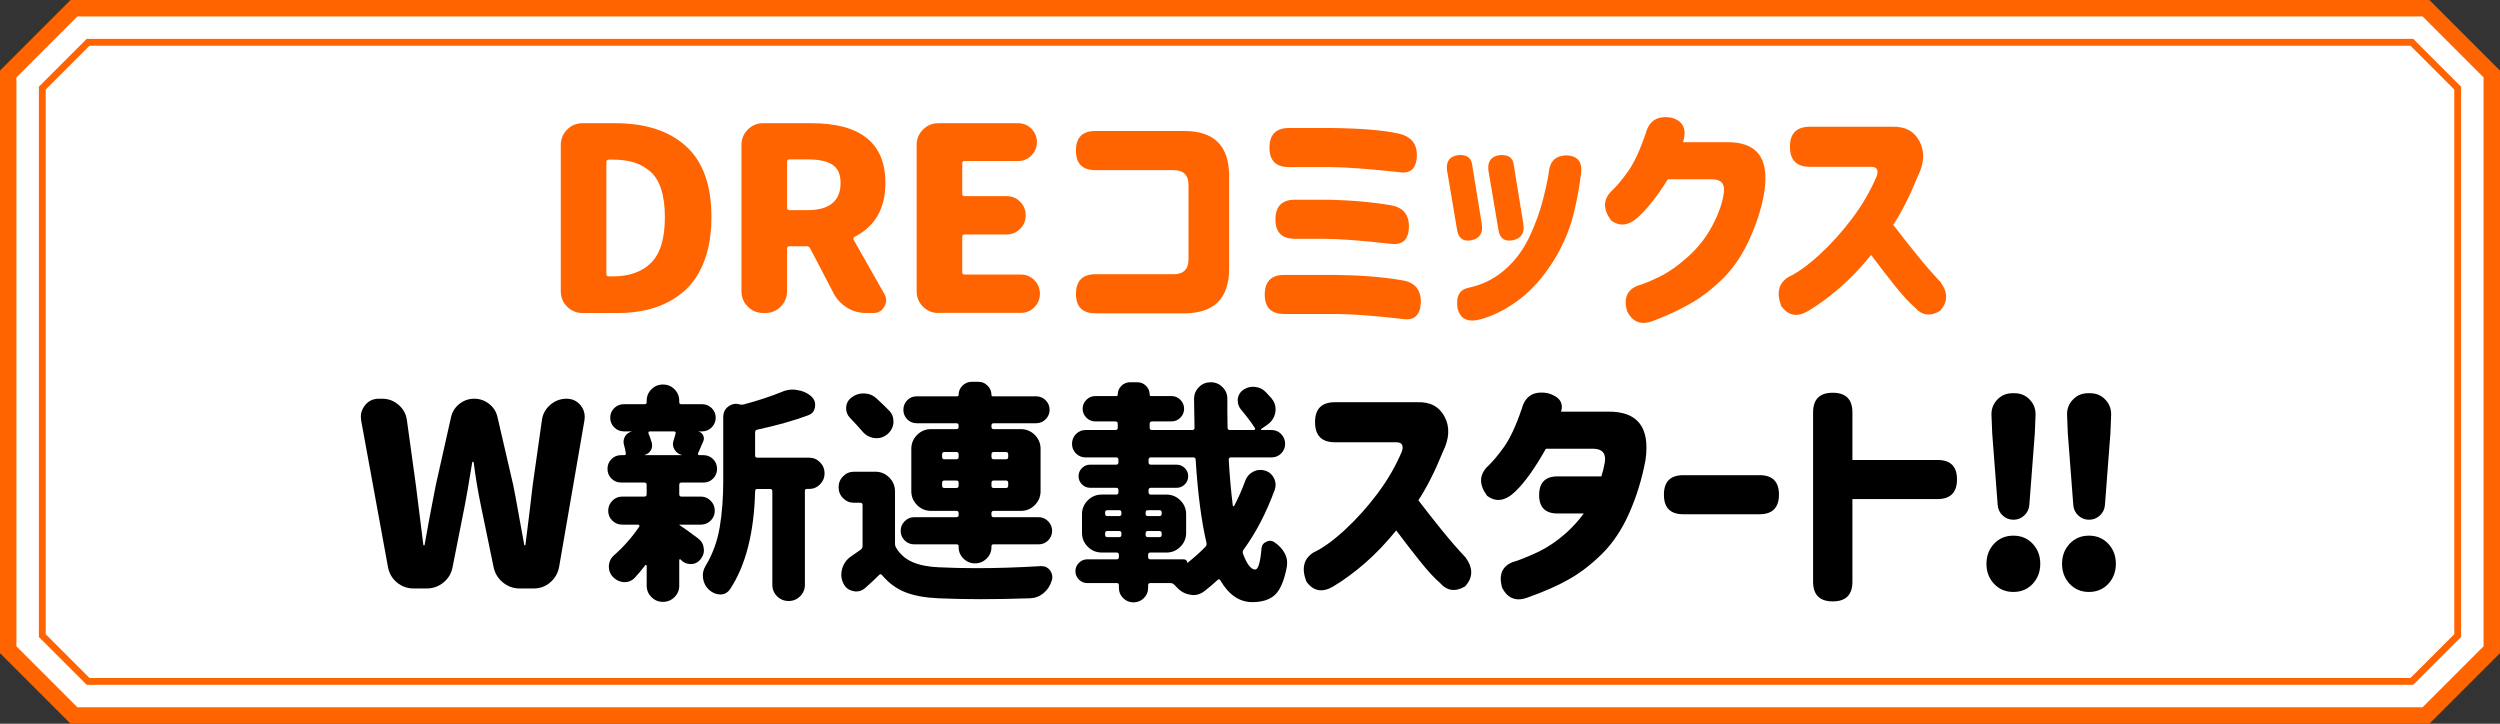 <?xml version="1.0" encoding="UTF-8"?><svg id="b" xmlns="http://www.w3.org/2000/svg" viewBox="0 0 916.67 265.37"><rect x="0" y="0" width="916.67" height="265.37" fill="#333333" stroke="none"/><defs><style>.d{stroke-width:6.03px;}.d,.e{fill:#fff;stroke:#ff6400;stroke-miterlimit:10;}.e{stroke-width:2.5px;}.f{fill:#ff6400;}</style></defs><g id="c"><path class="d" d="M889.53,262.35H27.13c-9.42-9.42-14.7-14.7-24.12-24.12V27.13C12.43,17.71,17.71,12.43,27.13,3.01h862.4c9.42,9.42,14.7,14.7,24.12,24.12v211.1c-9.42,9.42-14.7,14.7-24.12,24.12Z"/><polygon class="e" points="32.31 249.85 15.51 233.05 15.51 32.31 32.31 15.51 884.36 15.51 901.15 32.31 901.15 233.05 884.35 249.85 32.31 249.85"/><path class="f" d="M213.57,114.77c-2.19,0-4.06-.78-5.62-2.33-1.55-1.55-2.33-3.42-2.33-5.62v-53.69c0-2.19.78-4.06,2.33-5.62,1.55-1.55,3.42-2.33,5.62-2.33h12.05c11.08,0,19.72,2.82,25.93,8.45,6.21,5.63,9.31,14.29,9.31,25.98,0,5.91-.82,11.13-2.47,15.66-1.64,4.54-4,8.22-7.08,11.05-3.08,2.83-6.68,4.95-10.82,6.35-4.14,1.4-8.8,2.1-13.97,2.1h-12.97ZM222.34,100.44c0,.61.3.91.91.91h1.37c6.09,0,10.8-1.67,14.15-5.02,3.35-3.35,5.02-8.92,5.02-16.71,0-4.02-.46-7.44-1.37-10.27-.91-2.83-2.27-5.01-4.06-6.53-1.8-1.52-3.79-2.62-5.98-3.29-2.19-.67-4.78-1-7.76-1h-1.37c-.61,0-.91.31-.91.91v41Z"/><path class="f" d="M324.29,107.83c.42.79.64,1.55.64,2.28,0,.79-.24,1.58-.73,2.37-.85,1.52-2.16,2.28-3.93,2.28h-2.83c-2.43,0-4.7-.64-6.8-1.92-2.1-1.28-3.73-2.98-4.89-5.11l-8.67-16.62c-.31-.55-.76-.82-1.37-.82h-6.21c-.61,0-.91.31-.91.91v15.61c0,2.19-.78,4.06-2.33,5.62s-3.42,2.33-5.62,2.33h-.82c-2.19,0-4.06-.78-5.62-2.33-1.55-1.55-2.33-3.42-2.33-5.62v-53.69c0-2.19.78-4.06,2.33-5.62,1.55-1.55,3.42-2.33,5.62-2.33h17.62c18.14,0,27.21,7.3,27.21,21.91,0,9.31-3.74,15.89-11.23,19.72-.49.24-.61.64-.37,1.19l11.23,19.81ZM289.5,58.44c-.61,0-.91.31-.91.91v16.8c0,.61.3.91.91.91h6.57c4.02,0,7.04-.84,9.08-2.51,2.04-1.67,3.06-4.15,3.06-7.44s-.99-5.4-2.97-6.71c-1.98-1.31-5.04-1.96-9.18-1.96h-6.57Z"/><path class="f" d="M344.05,114.77c-2.19,0-4.06-.78-5.62-2.33-1.55-1.55-2.33-3.42-2.33-5.62v-53.69c0-2.19.78-4.06,2.33-5.62,1.55-1.55,3.42-2.33,5.62-2.33h29.31c1.89,0,3.5.68,4.84,2.05,1.34,1.37,2.01,3,2.01,4.88s-.67,3.52-2.01,4.88c-1.34,1.37-2.95,2.05-4.84,2.05h-19.63c-.61,0-.91.31-.91.91v11.05c0,.61.3.91.91.91h15.43c1.89,0,3.52.69,4.88,2.05s2.05,3.03,2.05,4.98-.68,3.61-2.05,4.98-3,2.05-4.88,2.05h-15.43c-.61,0-.91.3-.91.91v12.88c0,.61.3.91.91.91h20.54c1.95,0,3.61.68,4.98,2.05s2.05,3.03,2.05,4.98-.68,3.61-2.05,4.98-3.03,2.05-4.98,2.05h-30.22Z"/><path class="f" d="M394.52,55.15c0-4.75,2.37-7.12,7.12-7.12h32.6c10.96,0,16.44,5.48,16.44,16.44v33.97c0,10.96-5.48,16.44-16.44,16.44h-32.6c-4.75,0-7.12-2.38-7.12-7.12s2.37-7.21,7.12-7.21h28.67c3.65,0,5.48-1.83,5.48-5.48v-27.21c0-3.65-1.83-5.48-5.48-5.48h-28.67c-4.75,0-7.12-2.37-7.12-7.12v-.09Z"/><path class="f" d="M514.32,102.81c4.44.73,6.67,3.38,6.67,7.94-.18,4.81-2.41,6.88-6.67,6.21-10.65-1.22-18.9-1.83-24.74-1.83h-18.72c-4.75,0-7.12-2.37-7.12-7.12s2.37-7.21,7.12-7.21h18.72c9.68.12,17.93.79,24.74,2.01ZM512.68,48.94c4.5.97,6.79,3.56,6.85,7.76-.06,5.11-2.34,7.25-6.85,6.39-10.65-1.16-18.93-1.76-24.84-1.83h-15.25c-4.75,0-7.12-2.37-7.12-7.12s2.37-7.21,7.12-7.21h15.25c10.9.12,19.17.79,24.84,2.01ZM509.85,75.24c4.5.73,6.76,3.32,6.76,7.76-.06,4.87-2.31,7-6.76,6.39-10.65-1.22-18.93-1.83-24.84-1.83h-10.23c-4.75,0-7.12-2.37-7.12-7.12s2.37-7.21,7.12-7.21h10.23c8.95.06,17.23.73,24.84,2.01Z"/><path class="f" d="M539.8,60.45l3.56,21.91c.43,3.23-.88,5.14-3.93,5.75-3.04.55-4.78-.82-5.21-4.11l-3.65-21.64c-.37-3.29,1.04-5.11,4.2-5.48,3.04-.24,4.72.94,5.02,3.56ZM542.17,117.24c-4.32.97-6.91-.49-7.76-4.38-.61-4.32.82-6.79,4.29-7.4,4.99-1.1,9.37-3.3,13.15-6.62,3.77-3.32,6.76-7.32,8.95-12.01,2.19-4.69,3.85-9.25,4.98-13.7,1.12-4.44,1.84-7.85,2.15-10.23.42-3.89,2.59-5.87,6.48-5.94,4.14.18,5.9,2.47,5.3,6.85-1.22,9.13-2.86,16.33-4.93,21.59-2.07,5.27-4.84,10.21-8.31,14.84s-7.4,8.39-11.78,11.28c-4.38,2.89-8.55,4.79-12.51,5.71ZM555.04,60.45l3.56,21.91c.42,3.23-.91,5.14-4.02,5.75-3.04.55-4.78-.82-5.2-4.11l-3.65-21.64c-.31-3.29,1.1-5.11,4.2-5.48,3.11-.24,4.81.94,5.11,3.56Z"/><path class="f" d="M617.13,52.14h16.16c10.83-.12,15.4,5.78,13.7,17.71-.79,5.42-2.53,11.16-5.21,17.21-2.68,6.06-5.98,11.03-9.91,14.93-3.93,3.9-7.99,7.03-12.19,9.4-4.2,2.38-8.74,4.47-13.61,6.3-4.32,1.64-7.49.42-9.5-3.65-1.28-4.69.03-7.79,3.93-9.31,1.83-.49,4.44-1.55,7.85-3.2,3.41-1.64,6.97-4.14,10.68-7.49,3.71-3.35,6.71-7.21,8.99-11.6,2.28-4.38,3.64-8.34,4.06-11.87.42-3.16-.97-4.78-4.2-4.84h-16.34c-3.53,5.72-7.06,10.26-10.59,13.61-3.59,3.41-7,3.9-10.23,1.46-2.98-4.02-2.95-7.58.09-10.68,1.7-1.52,3.71-3.89,6.03-7.12s4.53-8,6.67-14.34c1.28-4.57,4.44-6.39,9.5-5.48,4.2,1.22,5.57,4.2,4.11,8.95Z"/><path class="f" d="M656.31,53.78c0-4.87,2.43-7.3,7.3-7.3h30.22c4.69-.18,8.02,1.6,10,5.34,1.98,3.74,1.75,8.05-.68,12.92-2.8,6.94-5.78,12.84-8.95,17.71,2.74,3.59,5.6,7.23,8.58,10.91,2.98,3.68,5.9,7.05,8.77,10.09,2.8,3.9,2.71,7.43-.27,10.59-3.53,2.07-6.57,1.64-9.13-1.28-2.01-1.7-4.47-4.38-7.4-8.04s-5.81-7.4-8.67-11.23c-3.71,4.57-7.5,8.54-11.37,11.92-3.87,3.38-7.78,6.25-11.73,8.63-4.02,2.37-7.3,1.76-9.86-1.83-1.83-4.81-.97-8.34,2.56-10.59,3.47-1.64,7.32-4.41,11.55-8.31,4.23-3.9,8.2-8.31,11.92-13.24,3.71-4.93,6.72-10.13,9.04-15.61.67-2.19-.03-3.29-2.1-3.29h-22.46c-4.87,0-7.3-2.43-7.3-7.3v-.09Z"/><path d="M151.67,215.77c-2.31,0-4.35-.73-6.12-2.19-1.77-1.46-2.86-3.35-3.29-5.66l-9.86-53.87c-.06-.49-.09-.94-.09-1.37,0-1.46.52-2.83,1.55-4.11,1.28-1.58,2.95-2.37,5.02-2.37h1.28c2.25,0,4.25.75,5.98,2.24,1.73,1.49,2.75,3.36,3.06,5.62l3.29,23.83,2.74,21.91c.06.12.15.18.27.18s.18-.06.18-.18c1.22-6.94,2.59-14.24,4.11-21.91l5.57-24.84c.43-2.01,1.45-3.65,3.06-4.93,1.61-1.28,3.44-1.92,5.48-1.92s3.86.64,5.48,1.92c1.61,1.28,2.63,2.92,3.06,4.93l5.75,24.84c.55,2.68,1.26,6.53,2.15,11.55.88,5.02,1.51,8.45,1.87,10.27,0,.18.08.27.23.27s.23-.09.23-.27c.37-2.8.85-6.71,1.46-11.73.61-5.02,1-8.38,1.19-10.09l3.38-23.83c.3-2.25,1.32-4.12,3.06-5.62,1.74-1.49,3.73-2.24,5.98-2.24,2.07,0,3.77.79,5.11,2.37,1.04,1.28,1.55,2.68,1.55,4.2,0,.43-.03.85-.09,1.28l-9.31,53.87c-.43,2.25-1.51,4.12-3.24,5.62-1.73,1.49-3.76,2.24-6.07,2.24h-5.11c-2.31,0-4.37-.73-6.16-2.19-1.8-1.46-2.94-3.32-3.42-5.57l-4.66-22.55c-1.1-5.3-1.98-10.59-2.65-15.89-.06-.18-.17-.27-.32-.27s-.23.09-.23.27c-1.34,8.22-2.25,13.51-2.74,15.89l-4.47,22.55c-.43,2.25-1.54,4.11-3.33,5.57-1.8,1.46-3.85,2.19-6.16,2.19h-4.75Z"/><path d="M255.87,197.36c1.27.89,1.99,2.1,2.16,3.65.05.28.08.53.08.75,0,1.22-.42,2.32-1.25,3.32-.94,1.16-2.13,1.74-3.57,1.74h-.08c-1.44,0-2.63-.53-3.57-1.58l-.08-.08c-.11-.11-.22-.14-.33-.08-.11.06-.17.14-.17.25v9.38c0,1.66-.58,3.07-1.74,4.23s-2.57,1.74-4.23,1.74-3.07-.58-4.23-1.74-1.74-2.57-1.74-4.23v-7.3c0-.11-.07-.19-.21-.25-.14-.05-.24-.03-.29.08-1.27,1.66-2.6,3.24-3.98,4.73-1,1-2.19,1.49-3.57,1.49h-.42c-1.61-.17-2.96-.86-4.07-2.08-.89-1-1.33-2.19-1.33-3.57,0-1.66.61-3.04,1.83-4.15,3.54-3.1,6.64-6.61,9.3-10.54.11-.17.12-.33.04-.5-.08-.17-.24-.25-.46-.25h-5.81c-1.44,0-2.66-.5-3.65-1.49s-1.49-2.2-1.49-3.61.5-2.63,1.49-3.65c1-1.02,2.21-1.54,3.65-1.54h8.13c.55,0,.83-.28.83-.83v-3.49c0-.55-.28-.83-.83-.83h-8.55c-1.38,0-2.56-.48-3.53-1.45-.97-.97-1.45-2.16-1.45-3.57s.48-2.6,1.45-3.57c.97-.97,2.14-1.45,3.53-1.45h1.16c.22,0,.39-.07.5-.21.11-.14.14-.29.08-.46-.11-.94-.33-1.96-.66-3.07-.11-.39-.17-.75-.17-1.08,0-.66.17-1.33.5-1.99.55-.94,1.36-1.55,2.41-1.83v-.08h-2.82c-1.38,0-2.56-.5-3.53-1.49-.97-1-1.45-2.17-1.45-3.53s.48-2.52,1.45-3.49,2.14-1.45,3.53-1.45h7.64c.5,0,.75-.25.75-.75v-.5c0-1.66.58-3.07,1.74-4.23s2.57-1.74,4.23-1.74,3.07.58,4.23,1.74,1.74,2.57,1.74,4.23v.5c0,.5.25.75.75.75h7.64c1.38,0,2.56.49,3.53,1.45.97.97,1.45,2.13,1.45,3.49s-.49,2.53-1.45,3.53c-.97,1-2.14,1.49-3.53,1.49h-1.58.08c.83.17,1.44.62,1.83,1.37.39.75.42,1.51.08,2.28-1.11,2.55-1.74,4.01-1.91,4.4-.06.17-.04.32.04.46.08.14.21.21.37.21h1.58c1.38,0,2.56.49,3.53,1.45.97.97,1.45,2.16,1.45,3.57s-.49,2.6-1.45,3.57-2.14,1.45-3.53,1.45h-8.05c-.55,0-.83.28-.83.83v3.49c0,.55.28.83.83.83h7.06c1.44,0,2.66.51,3.65,1.54,1,1.02,1.49,2.24,1.49,3.65s-.5,2.61-1.49,3.61-2.21,1.49-3.65,1.49h-7.8c-.06,0-.08.01-.08.04s.03.07.08.12c1.38.89,3.62,2.49,6.72,4.81ZM247.74,158.93c.05-.17.03-.33-.08-.5-.11-.17-.28-.25-.5-.25h-8.88c-.22,0-.37.07-.46.21-.08.14-.1.32-.04.54.5,1.16.91,2.35,1.25,3.57.05.33.08.64.08.91,0,.61-.17,1.19-.5,1.74-.5.83-1.25,1.38-2.24,1.66v.08h13.61c.05,0,.08-.01.08-.04s-.03-.04-.08-.04c-1.16-.28-2.05-.94-2.66-1.99-.39-.66-.58-1.33-.58-1.99,0-.44.08-.88.25-1.33.28-.88.53-1.74.75-2.57ZM277.7,157.52c-.55.11-.83.44-.83,1v8.47c0,.55.28.83.83.83h19.01c1.55,0,2.88.57,3.98,1.7,1.11,1.13,1.66,2.48,1.66,4.03s-.55,2.89-1.66,4.03c-1.11,1.14-2.44,1.7-3.98,1.7h-.83c-.5,0-.75.25-.75.75v34.37c0,1.66-.58,3.07-1.74,4.23s-2.57,1.74-4.23,1.74-3.07-.58-4.23-1.74-1.74-2.57-1.74-4.23v-34.28c0-.55-.28-.83-.83-.83h-4.65c-.55,0-.83.28-.83.83-.39,15.27-3.46,27.25-9.21,35.94-.89,1.27-2.08,1.91-3.57,1.91h-.08c-1.55-.06-2.92-.65-4.11-1.78-1.19-1.14-1.9-2.5-2.12-4.11-.06-.33-.08-.69-.08-1.08,0-1.22.33-2.38,1-3.49,2.6-4.32,4.33-9.05,5.19-14.19.86-5.15,1.29-10.82,1.29-17.02v-23.41c0-1.6.61-2.88,1.83-3.82.88-.66,1.83-1,2.82-1,.44,0,.9.07,1.37.21.47.14.93.15,1.37.04,5.2-1.38,9.85-2.91,13.95-4.57,1.33-.61,2.71-.91,4.15-.91.55,0,1.08.06,1.58.17,2.05.28,3.79,1.05,5.23,2.32.94.89,1.41,1.91,1.41,3.07,0,.28-.03.55-.08.83-.22,1.55-1.08,2.57-2.57,3.07-5.2,1.94-11.37,3.68-18.51,5.23Z"/><path d="M320.95,172.96c1.99,0,3.69.71,5.1,2.12s2.12,3.11,2.12,5.11v19.09c0,.61.14,1.13.42,1.58,1.38,2.32,3.35,4.05,5.89,5.19,2.54,1.13,5.75,1.78,9.63,1.95,4.43.22,9.1.33,14.03.33,7.3,0,15.13-.25,23.49-.75h.25c1.33,0,2.38.53,3.15,1.58.55.78.83,1.61.83,2.49,0,.44-.08.89-.25,1.33-.55,1.83-1.55,3.33-2.99,4.52-1.44,1.19-3.07,1.81-4.9,1.87-6.42.22-12.42.33-18.01.33s-10.96-.11-15.77-.33c-4.81-.22-8.83-.97-12.04-2.24-3.21-1.27-6.03-3.35-8.47-6.23-.33-.44-.69-.47-1.08-.08-1.61,1.61-3.32,3.21-5.15,4.81-.94.83-2.02,1.25-3.24,1.25-.39,0-.78-.06-1.16-.17-1.66-.33-2.85-1.27-3.57-2.82-.5-1.05-.75-2.1-.75-3.15,0-.77.11-1.52.33-2.24.55-1.88,1.63-3.38,3.24-4.48,1.16-.77,2.35-1.6,3.57-2.49.44-.33.66-.77.66-1.33v-15.02c0-.55-.28-.83-.83-.83h-2.32c-1.55,0-2.88-.55-3.98-1.66-1.11-1.11-1.66-2.45-1.66-4.03s.55-2.92,1.66-4.03,2.43-1.66,3.98-1.66h7.8ZM326.1,150.63c1,1.05,1.49,2.3,1.49,3.74v.83c-.22,1.72-1.05,3.13-2.49,4.23-1.11.83-2.32,1.25-3.65,1.25-.33,0-.66-.03-1-.08-1.72-.28-3.13-1.08-4.23-2.41-1.33-1.55-2.82-3.18-4.48-4.9-1-1-1.49-2.19-1.49-3.57,0-1.66.66-2.99,1.99-3.98,1.27-1,2.74-1.49,4.4-1.49h.25c1.71.06,3.21.66,4.48,1.83,1.71,1.55,3.29,3.07,4.73,4.57ZM351.5,200.6v-.25c0-.5-.22-.75-.66-.75h-15.61c-1.38,0-2.56-.48-3.53-1.45-.97-.97-1.45-2.13-1.45-3.49s.48-2.53,1.45-3.53c.97-1,2.14-1.49,3.53-1.49h15.44c.55,0,.83-.28.83-.83v-.66c0-.55-.28-.83-.83-.83h-9.3c-1.99,0-3.69-.71-5.1-2.12-1.41-1.41-2.12-3.11-2.12-5.1v-15.52c0-1.99.71-3.69,2.12-5.11s3.11-2.12,5.1-2.12h9.3c.55,0,.83-.28.83-.83v-.5c0-.55-.28-.83-.83-.83h-14.53c-1.38,0-2.55-.48-3.49-1.45-.94-.97-1.41-2.13-1.41-3.49s.47-2.52,1.41-3.49c.94-.97,2.1-1.45,3.49-1.45h14.86c.33,0,.5-.19.5-.58,0-1.27.47-2.38,1.41-3.32s2.05-1.41,3.32-1.41h2.57c1.27,0,2.38.47,3.32,1.41.94.94,1.41,2.05,1.41,3.32,0,.39.17.58.5.58h15.85c1.38,0,2.56.49,3.53,1.45.97.97,1.45,2.13,1.45,3.49s-.49,2.52-1.45,3.49c-.97.97-2.15,1.45-3.53,1.45h-15.52c-.55,0-.83.28-.83.83v.5c0,.55.28.83.83.83h9.96c1.99,0,3.69.71,5.11,2.12,1.41,1.41,2.12,3.11,2.12,5.11v15.52c0,1.99-.71,3.69-2.12,5.1s-3.11,2.12-5.11,2.12h-9.96c-.55,0-.83.28-.83.83v.66c0,.55.28.83.83.83h16.44c1.38,0,2.56.5,3.53,1.49.97,1,1.45,2.17,1.45,3.53s-.49,2.52-1.45,3.49c-.97.97-2.14,1.45-3.53,1.45h-16.6c-.44,0-.66.25-.66.75v.25c0,1.66-.6,3.07-1.79,4.23-1.19,1.16-2.6,1.74-4.23,1.74s-3.04-.58-4.23-1.74c-1.19-1.16-1.78-2.57-1.78-4.23ZM346.27,165.74c-.55,0-.83.28-.83.83v1c0,.55.28.83.83.83h4.4c.55,0,.83-.28.83-.83v-1c0-.55-.28-.83-.83-.83h-4.4ZM345.44,178.1c0,.55.28.83.83.83h4.4c.55,0,.83-.28.83-.83v-1.08c0-.55-.28-.83-.83-.83h-4.4c-.55,0-.83.28-.83.83v1.08ZM369.68,166.57c0-.55-.28-.83-.83-.83h-4.48c-.55,0-.83.28-.83.83v1c0,.55.28.83.83.83h4.48c.55,0,.83-.28.83-.83v-1ZM368.85,178.93c.55,0,.83-.28.83-.83v-1.08c0-.55-.28-.83-.83-.83h-4.48c-.55,0-.83.28-.83.83v1.08c0,.55.28.83.83.83h4.48Z"/><path d="M456.59,176.28c.55-1.49,1.52-2.6,2.91-3.32.83-.44,1.71-.66,2.66-.66.55,0,1.11.08,1.66.25,1.49.44,2.6,1.38,3.32,2.82.39.78.58,1.58.58,2.41,0,.61-.11,1.22-.33,1.83-3.1,8.47-6.92,15.8-11.46,22-.28.44-.33.91-.17,1.41,1.44,3.87,2.93,5.81,4.48,5.81,1.11,0,1.88-2.6,2.32-7.8.11-1.16.72-1.96,1.83-2.41.44-.22.86-.33,1.25-.33.66,0,1.27.22,1.83.66,1.55,1.05,2.74,2.35,3.57,3.9.61,1.11.91,2.27.91,3.49,0,.44-.03.89-.08,1.33-.94,5.04-2.37,8.48-4.27,10.33-1.91,1.85-4.72,2.78-8.43,2.78-4.7,0-8.61-2.66-11.7-7.97-.28-.5-.61-.55-1-.17-1.55,1.44-3.18,2.82-4.9,4.15-1.22.94-2.55,1.41-3.98,1.41-.39,0-.8-.06-1.25-.17-1.88-.28-3.51-1.19-4.9-2.74l-.91-.91c-.33-.39-.8-.58-1.41-.58h-7.39c-.5,0-.75.25-.75.75v1c0,1.49-.53,2.75-1.58,3.78-1.05,1.02-2.31,1.54-3.78,1.54s-2.73-.51-3.78-1.54c-1.05-1.03-1.58-2.28-1.58-3.78v-1c0-.5-.25-.75-.75-.75h-10.79c-1.22,0-2.26-.43-3.11-1.29-.86-.86-1.29-1.88-1.29-3.07s.43-2.21,1.29-3.07,1.9-1.29,3.11-1.29h10.71c.55,0,.83-.28.83-.83v-.83c0-.55-.28-.83-.83-.83h-5.48c-1.99,0-3.69-.71-5.1-2.12-1.41-1.41-2.12-3.11-2.12-5.1v-6.81c0-1.99.71-3.69,2.12-5.1,1.41-1.41,3.11-2.12,5.1-2.12h5.31c.55,0,.83-.28.83-.83v-.83c0-.55-.28-.83-.83-.83h-9.55c-1.16,0-2.16-.42-2.99-1.25s-1.25-1.83-1.25-2.99.42-2.16,1.25-2.99,1.83-1.25,2.99-1.25h9.55c.55,0,.83-.28.83-.83v-1c0-.55-.28-.83-.83-.83h-11.21c-1.38,0-2.56-.48-3.53-1.45-.97-.97-1.45-2.14-1.45-3.53s.48-2.57,1.45-3.57c.97-1,2.14-1.49,3.53-1.49h10.96c.55,0,.83-.28.83-.83v-1.49c0-.55-.28-.83-.83-.83h-7.39c-1.27,0-2.37-.46-3.28-1.37-.91-.91-1.37-2-1.37-3.28s.46-2.37,1.37-3.28c.91-.91,2-1.37,3.28-1.37h7.64c.39,0,.58-.17.58-.5,0-1.27.44-2.35,1.33-3.24s1.96-1.33,3.24-1.33h2.57c1.27,0,2.35.44,3.24,1.33.88.89,1.33,1.96,1.33,3.24,0,.33.17.5.5.5h7.47c1.27,0,2.37.46,3.28,1.37.91.91,1.37,2.01,1.37,3.28s-.46,2.37-1.37,3.28c-.91.91-2.01,1.37-3.28,1.37h-7.14c-.55,0-.83.28-.83.83v1.49c0,.55.28.83.83.83h14.78c.55,0,.83-.28.83-.83-.11-5.92-.17-9.43-.17-10.54,0-1.71.61-3.18,1.83-4.4s2.6-1.74,4.32-1.74,3.15.61,4.32,1.83c1.16,1.16,1.74,2.57,1.74,4.23v4.81c0,2.05.03,3.98.08,5.81,0,.55.28.83.83.83h8.8c.17,0,.3-.07.42-.21.11-.14.11-.29,0-.46-1.22-1.94-2.96-4.26-5.23-6.97-.72-.94-1.08-1.96-1.08-3.07v-.75c.22-1.44.91-2.54,2.08-3.32,1.11-.72,2.3-1.08,3.57-1.08.28,0,.55.03.83.08,1.55.17,2.85.83,3.9,1.99.66.72,1.3,1.41,1.91,2.08,1.05,1.22,1.58,2.57,1.58,4.07,0,.33-.03.69-.08,1.08-.33,1.94-1.33,3.49-2.99,4.65l-2.16,1.49c-.11.06-.15.14-.12.25.03.11.1.17.21.17h3.65c1.38,0,2.56.5,3.53,1.49.97,1,1.45,2.19,1.45,3.57s-.49,2.56-1.45,3.53-2.15,1.45-3.53,1.45h-14.94c-.22,0-.42.08-.58.25s-.22.36-.17.58c.33,5.92.83,11.54,1.49,16.85.05.11.14.18.25.21.11.03.19-.01.25-.12,1.55-2.93,2.91-6,4.07-9.21ZM406.04,187.07c-.55,0-.83.28-.83.83v.5c0,.55.28.83.83.83h4.32c.55,0,.83-.28.83-.83v-.5c0-.55-.28-.83-.83-.83h-4.32ZM406.04,194.71c-.55,0-.83.28-.83.83v.58c0,.55.28.83.83.83h4.32c.55,0,.83-.28.83-.83v-.58c0-.55-.28-.83-.83-.83h-4.32ZM420.06,188.4c0,.55.28.83.83.83h4.23c.55,0,.83-.28.83-.83v-.5c0-.55-.28-.83-.83-.83h-4.23c-.55,0-.83.28-.83.83v.5ZM420.06,196.12c0,.55.28.83.83.83h4.23c.55,0,.83-.28.83-.83v-.58c0-.55-.28-.83-.83-.83h-4.23c-.55,0-.83.28-.83.83v.58ZM434.01,205.08c.39,0,.71.12.95.37s.37.54.37.87c0,.06.03.08.08.08,2.49-1.99,4.68-3.96,6.56-5.89.39-.39.53-.86.42-1.41-1.88-8.02-3.21-18.21-3.98-30.55,0-.55-.28-.83-.83-.83h-15.61c-.55,0-.83.28-.83.83v1c0,.55.28.83.83.83h9.46c1.16,0,2.16.42,2.99,1.25s1.25,1.83,1.25,2.99-.42,2.16-1.25,2.99-1.83,1.25-2.99,1.25h-9.46c-.55,0-.83.28-.83.83v.83c0,.55.28.83.83.83h5.73c1.99,0,3.69.71,5.1,2.12,1.41,1.41,2.12,3.11,2.12,5.1v6.81c0,1.99-.71,3.69-2.12,5.1-1.41,1.41-3.11,2.12-5.1,2.12h-5.89c-.55,0-.83.28-.83.83v.83c0,.55.28.83.83.83h12.2Z"/><path d="M482.18,154.78c0-4.87,2.43-7.3,7.3-7.3h30.22c4.69-.18,8.02,1.6,10,5.34,1.98,3.74,1.75,8.05-.68,12.92-2.8,6.94-5.78,12.84-8.95,17.71,2.74,3.59,5.6,7.23,8.58,10.91,2.98,3.68,5.9,7.05,8.77,10.09,2.8,3.9,2.71,7.43-.27,10.59-3.53,2.07-6.57,1.64-9.13-1.28-2.01-1.7-4.47-4.38-7.4-8.04s-5.81-7.4-8.67-11.23c-3.71,4.57-7.5,8.54-11.37,11.92-3.87,3.38-7.78,6.25-11.73,8.63-4.02,2.37-7.3,1.76-9.86-1.83-1.83-4.81-.97-8.34,2.56-10.59,3.47-1.64,7.32-4.41,11.55-8.31,4.23-3.9,8.2-8.31,11.92-13.24,3.71-4.93,6.72-10.13,9.04-15.61.67-2.19-.03-3.29-2.1-3.29h-22.46c-4.87,0-7.3-2.43-7.3-7.3v-.09Z"/><path d="M572.4,150.94h17.26c10.83-.12,15.4,5.78,13.7,17.71-1.28,6.88-3.26,13.35-5.94,19.4-2.68,6.06-5.98,11.03-9.91,14.93-3.93,3.9-7.99,7.03-12.19,9.4-4.2,2.38-9.22,4.6-15.07,6.67-4.32,1.64-7.49.42-9.5-3.65-1.28-4.69.03-7.79,3.93-9.31,1.83-.49,4.69-1.61,8.58-3.38,3.89-1.77,7.7-4.32,11.41-7.67,2.25-2.07,4.26-4.32,6.03-6.76h-9.59c-4.5,0-6.76-2.25-6.76-6.76s2.25-6.85,6.76-6.85h16.07c.55-1.7.97-3.47,1.28-5.3.42-3.16-.97-4.78-4.2-4.84h-17.44c-4.02,7.18-7.79,12.45-11.32,15.8-3.59,3.41-7,3.9-10.23,1.46-2.98-4.02-2.95-7.58.09-10.68,1.7-1.52,3.71-3.89,6.03-7.12s4.53-8,6.67-14.34c1.28-4.57,4.44-6.39,9.5-5.48,4.2,1.22,5.81,3.47,4.84,6.76Z"/><path d="M610.11,181.35c0-4.75,2.37-7.12,7.12-7.12h27.94c4.75,0,7.12,2.37,7.12,7.12s-2.37,7.21-7.12,7.21h-27.94c-4.75,0-7.12-2.37-7.12-7.12v-.09Z"/><path d="M664.8,151.22c0-4.81,2.4-7.21,7.21-7.21s7.21,2.41,7.21,7.21v17.44h31.23c4.75,0,7.12,2.37,7.12,7.12s-2.37,7.21-7.12,7.21h-31.23v30.31c0,4.81-2.41,7.21-7.21,7.21s-7.21-2.41-7.21-7.21v-62.09Z"/><path d="M738.24,217.05c-2.86,0-5.22-.99-7.08-2.97-1.86-1.98-2.79-4.43-2.79-7.35s.93-5.37,2.79-7.35c1.86-1.98,4.21-2.97,7.08-2.97s5.22.99,7.08,2.97c1.86,1.98,2.78,4.43,2.78,7.35s-.93,5.37-2.78,7.35c-1.86,1.98-4.22,2.97-7.08,2.97ZM732.49,185.19l-2.01-26.3-.27-6.76c-.06-2.19.65-4.06,2.15-5.62,1.49-1.55,3.33-2.33,5.52-2.33h.82c2.19,0,4.03.78,5.52,2.33,1.49,1.55,2.21,3.42,2.15,5.62l-.27,6.76-2.01,26.3c-.12,1.52-.75,2.8-1.87,3.83-1.13,1.04-2.45,1.55-3.97,1.55s-2.83-.52-3.93-1.55c-1.1-1.03-1.71-2.31-1.83-3.83Z"/><path d="M765.96,217.05c-2.86,0-5.22-.99-7.08-2.97-1.86-1.98-2.79-4.43-2.79-7.35s.93-5.37,2.79-7.35c1.86-1.98,4.21-2.97,7.08-2.97s5.22.99,7.08,2.97c1.86,1.98,2.78,4.43,2.78,7.35s-.93,5.37-2.78,7.35c-1.86,1.98-4.22,2.97-7.08,2.97ZM760.21,185.19l-2.01-26.3-.27-6.76c-.06-2.19.65-4.06,2.15-5.62,1.49-1.55,3.33-2.33,5.52-2.33h.82c2.19,0,4.03.78,5.52,2.33,1.49,1.55,2.21,3.42,2.15,5.62l-.27,6.76-2.01,26.3c-.12,1.52-.75,2.8-1.87,3.83-1.13,1.04-2.45,1.55-3.97,1.55s-2.83-.52-3.93-1.55c-1.1-1.03-1.71-2.31-1.83-3.83Z"/></g></svg>